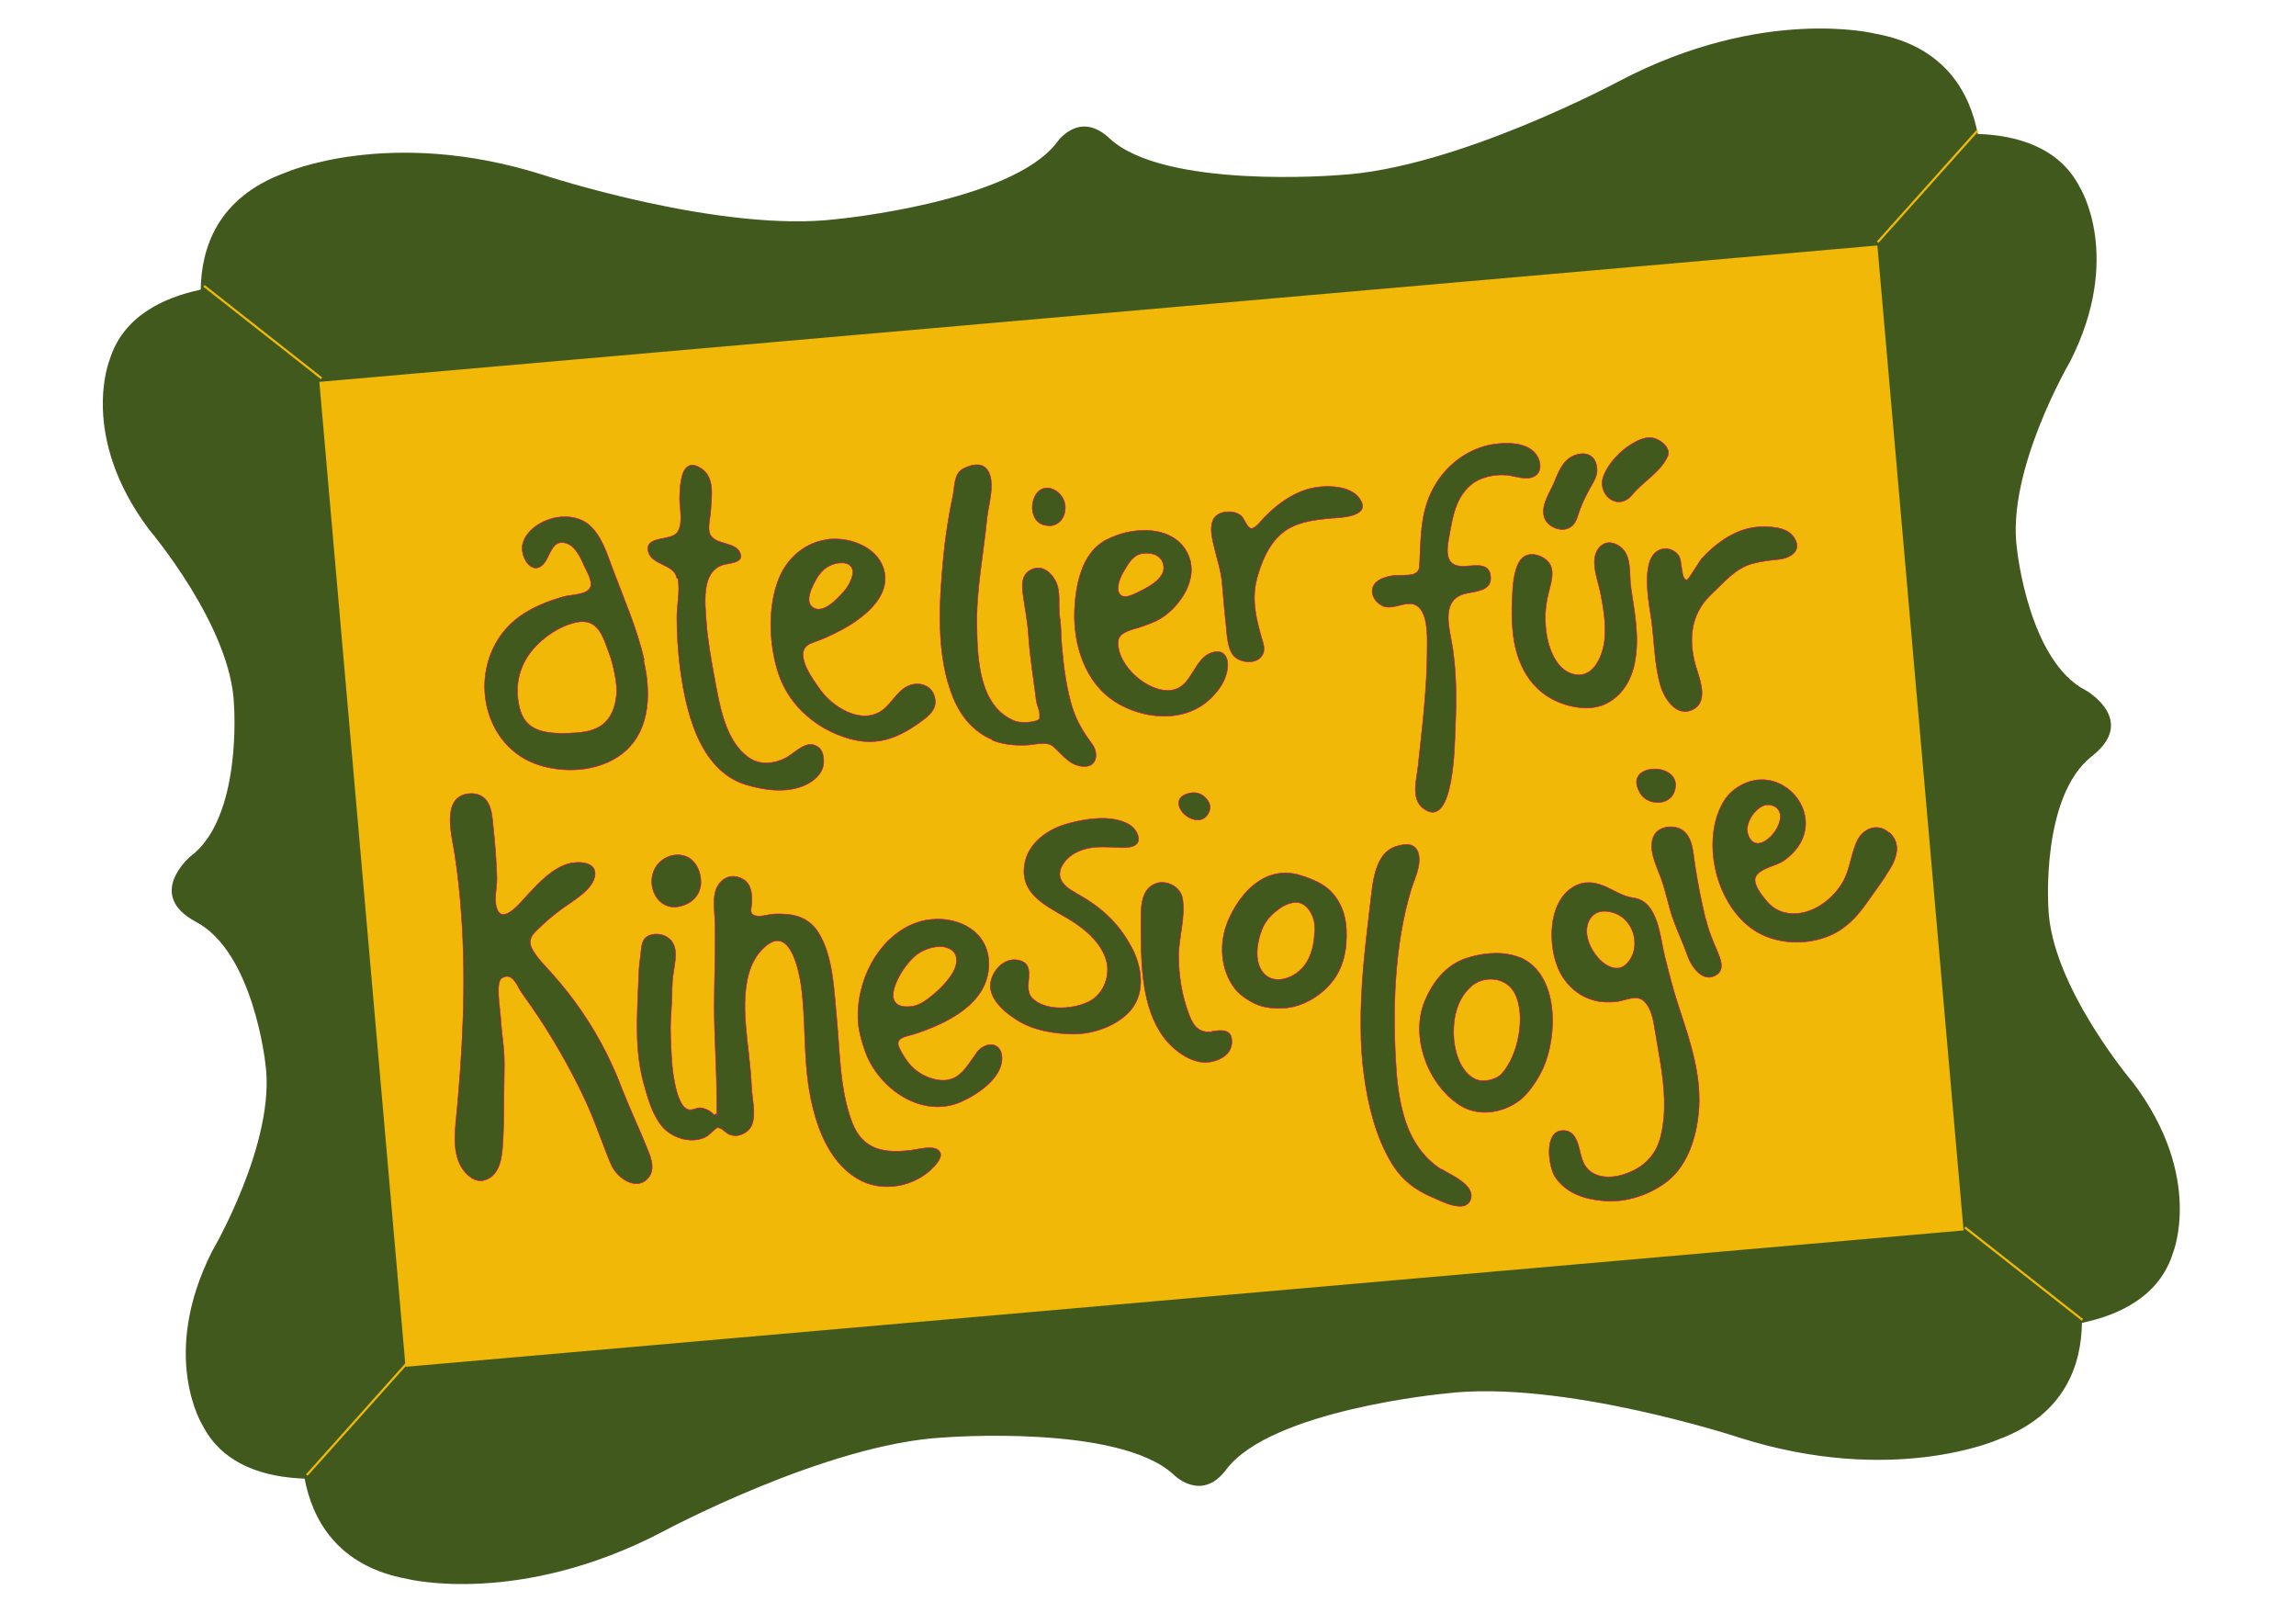 <?xml version="1.0" encoding="UTF-8"?>
<svg xmlns="http://www.w3.org/2000/svg" version="1.1" viewBox="0 0 841.9 595.3">
  <defs>
    <style>
      .cls-1, .cls-2 {
        fill-rule: evenodd;
      }

      .cls-1, .cls-2, .cls-3 {
        fill: #42591e;
      }

      .cls-4 {
        fill: none;
      }

      .cls-4, .cls-2 {
        stroke: #e1007a;
        stroke-width: .2px;
      }

      .cls-4, .cls-2, .cls-5 {
        stroke-miterlimit: 10;
      }

      .cls-6 {
        fill: #f2b807;
      }

      .cls-5 {
        fill: #d3e357;
        stroke: #f2b807;
        stroke-width: .8px;
      }
    </style>
  </defs>
  <!-- Generator: Adobe Illustrator 28.7.9, SVG Export Plug-In . SVG Version: 1.2.0 Build 218)  -->
  <g>
    <g id="Ebene_1">
      <g>
        <polygon class="cls-6" points="93.8 126.1 138.8 516.9 742.9 450.6 690.8 55 93.8 126.1"/>
        <path class="cls-3" d="M148.7,501.1l-31.6-361.1,571.3-50,31.6,361.1-571.3,50ZM346.3,527s63.6-5,83.9,13.5c0,0,10.2,10.6,19.4-1.7,16.5-22,80.3-27.9,80.3-27.9,42.7-5.3,107.7,16.1,107.7,16.1,56.5,18,95,.8,95,.8,24.8-9.1,30.6-27.7,30.8-42.8,13.8-2.9,28.5-9.8,33.4-25.7,0,0,11.4-27.8-14.6-62.3,0,0-30.2-35.5-31.1-64.3,0,0-2.8-40.8,16-55.5,16.8-13.2-2.1-24-2.1-24-21.2-10.7-25.4-51.9-25.4-51.9-4.1-28.6,19.5-68.8,19.5-68.8,19.5-38.5,3.5-63.9,3.5-63.9-7.6-14.8-23.3-19-37.4-19.5-2.8-14.8-11.8-32.2-37.8-36.8,0,0-40.8-10.2-93.4,17.3,0,0-60.2,32.4-103.3,34.6,0,0-63.8,5.3-83.9-13.5-11.3-10.6-19.4,1.7-19.4,1.7-16.8,21.8-80.3,27.9-80.3,27.9-42.7,5.3-107.7-16.1-107.7-16.1-56.5-18-95-.8-95-.8-24.8,9.1-30.6,27.7-30.8,42.8-13.8,2.9-28.5,9.8-33.4,25.7,0,0-11.4,27.8,14.5,62.3,0,0,30.2,35.5,31.1,64.3,0,0,3.1,41.3-16,55.5,0,0-16.7,14,2.1,24,21.1,11.2,25.4,51.9,25.4,51.9,4.1,28.6-19.5,68.8-19.5,68.8-19.5,38.5-3.5,63.9-3.5,63.9,7.6,14.8,23.3,19,37.4,19.5,2.8,14.8,11.8,32.1,37.8,36.8,0,0,40.8,10.2,93.4-17.3,0,0,60.2-32.4,103.3-34.6"/>
        <g>
          <g>
            <path class="cls-1" d="M598.5,181.4c3.9-4.8,10.4-8.3,13-14.1,1.5-3.4-3.5-6.9-6.5-6.9-2.4,0-5,1.3-6.9,2.5-4.1,2.5-8.2,6.9-10,11.3-2.9,7,5.1,13.6,10.4,7.2ZM506.8,222.1c4.3,2.1,10.2-3.3,13.8.9,3.2,3.7,2.7,11.4,2.7,15.9,0,6.1-.4,12.2-.9,18.3-.6,7.8-1.6,15.6-2.4,23.5-.5,5-2.8,12.2,1.9,15.7,11.4,8.5,11.5-24.8,11.7-28.8.5-11,.6-22.4-1.5-33.2-1.2-6.4-3-14.9,5.4-16.8,3.4-.8,9.2-.9,9.1-5.7-.1-6.5-6.7-4.1-10.8-4.3-6.5-.4-5.2-6.8-4.3-11.6,1.2-6.7,2.3-13.5,7.8-18.2,3.6-3,8.7-4,13.3-3.6,3,.3,7.6,2.2,10.4.2,2.8-2,1.8-6.2-.2-8.4-3.5-3.8-9.8-3.8-14.6-3.2-7.9,1-15.3,5.7-20.1,12.2-7.5,10.2-7,20.7-7.6,32.6-.2,4.6-6.9,2.8-10.2,3.5-2.6.5-5.9,1.4-6.9,4.2-.9,2.7.9,5.5,3.3,6.7ZM576.5,192.8c1.6-1.5,2.1-4,2.8-5.9,1-2.8,2.3-5.3,3.7-7.9,1.2-2.1,2.8-4.5,2.6-7-.3-5.2-4-6.4-7.6-5.3-4.7,1.4-6.4,6-8.1,10.1-1.6,3.9-4.9,8.2-3.7,12.7,1.1,3.9,7.1,6.2,10.2,3.3ZM363.7,271.3c3.8,1.6,7.9,2,12,1.9,3,0,8.1-1.6,10.4.4,3.6,3.1,6.2,7.4,11.6,7.4,4.8,0,5-5.1,2.9-8-3.2-4.4-5.7-8.3-7.4-13.6-2.2-7.2-3.1-14.4-3.8-21.9-.4-3.8-.2-7.5-.8-11.3-.7-4.4.6-9.4-1.7-13.5-1.9-3.4-5.3-5.8-9.1-3.7-3.5,1.9-3.1,6.1-2.6,9.5.6,4.6,1.6,9.3,1.9,14,.5,8.2,1.9,16.4,2.9,24.5.2,1.4,1.2,3.5,1.2,4.7v1.7c-.7,1.5-6.9,1.8-8.9,1-13.2-5.1-13.9-22.6-14.1-34.5-.3-13.5,2.4-26.4,3.7-39.8.5-4.8,2.6-11.2,1.1-15.9-.6-2-2-3.6-4.2-3.8-1,0-2.2,0-3.4.5-1.3.4-2.6,1-3.3,1.7-2.2,2-2.1,6-2.6,8.7-.5,2.4-1,4.8-1.4,7.2-.9,5-1.6,10.1-2.1,15.1-1.6,16.7-3,36.6,3.6,52.4,2.7,6.6,7.4,12.3,14.1,15.1ZM248.6,212.2c.8,4.8-.4,9.5-.4,14.2,0,6,.4,11.9,1.1,17.9,2,15.6,6.8,38,24.2,43.4,7.3,2.2,16.7,3.4,23.5-.8,2.1-1.3,4-3.2,4.7-5.5.7-2,.4-5.9-1.4-7.3-4.3-3.5-8.5,1.8-12.1,3.7-4.1,2.2-9.4,2.8-13.4.1-9.1-6.2-11-19.9-12.9-29.9-1.2-6.6-2.4-13.2-2.9-19.9-.4-6.6-2.1-18.4,6.1-21,2-.6,7.4-.7,6.5-3.8-1.3-4.8-8.6-3.3-11-7-1.4-2.2-.1-6.6,0-9,.3-5.1,1.6-12.2-3.4-15.5-2.1-1.4-3.6-1.6-4.8-.9-3,1.6-3.1,8.6-3.2,11.8,0,3.7,1.4,9.1-.8,12.4-2.2,3.4-12.1,1.1-10.7,7.1,1.2,5.1,9.6,4.5,10.5,9.8ZM384.5,192.8c4,0,6.3-3.3,6.1-7.1-.2-4.2-4.2-7.4-7.6-6.7-1.5.3-2.8,1.3-3.7,3.3-1.9,4.3-.4,10.4,5.2,10.4ZM499.1,183.7c-2.3-4.5-8.5-5.6-13.8-5.3-2,.1-3.8.4-5.3.8-4.1,1.1-7.9,3.3-11.3,5.9-1.7,1.3-3.3,2.8-4.8,4.3-1.1,1-3.6,4.6-5.2,4.3-1.5-.3-2.4-3.7-3.7-4.7-1.8-1.4-4.1-1.6-6.3-1.2-6.4,1.3-4.5,8.7-3.4,13.1,1,4.2,2.4,8.3,2.8,12.6.5,5,.8,10,1.4,15,.4,3.6.4,8.6,2.6,11.6,2.1,2.8,7.6,3.5,10.1,1,2.2-2.3,1.1-5,.3-7.6-.7-2.4-1.3-4.9-1.8-7.3-.9-4.8-1.1-9.7.3-14.5,1.6-5.7,4-11.6,8.5-15.7,5.1-4.6,12.1-5.4,18.7-6,3.1-.2,13.9-.5,10.9-6.3ZM236.2,241.9c-2.6-11.5-7.5-22.5-11.6-33.5-2-5.4-4-11.9-8.4-15.8-3.3-2.9-7.8-3.6-12.1-2.9-3.3.6-6.5,2.1-8.9,4.2-2.2,2-4,4.7-3.7,7.8.7,5.8,5.7,9.7,9.1,3.1,1.5-2.9,2.7-6.8,6.8-5.7,3.4.9,5.4,5.1,6.7,8.1.9,2,3.3,5.9,2.4,8-1.3,3.1-7.3,2.7-10.1,3.6-2.9.9-5.8,1.8-8.6,3.1-5,2.2-9.6,5.3-13.1,9.6-13,16.2-7.4,42.5,13,49,10.3,3.3,23.6,2.2,31.9-5.4,9.1-8.4,9-21.9,6.4-33.1ZM226.1,254.3c-1.2,13.3-9.8,14.2-17.4,14.5-12.8.5-18-2.7-18.9-13.7-.5-6.3,1.6-12.4,5.7-17.1,3.8-4.4,9.5-8.4,15.6-9.8,8.5-1.9,10.1,5.7,12.4,11.7,1.3,3.5,2.9,10.7,2.6,14.4ZM609.5,201.3c-8.6,1.9-4.8,20.1-4,25.6,1.1,7.9,1.1,16.2,3.2,23.9,1.3,4.8,5.7,12.3,11.9,9.4,5.6-2.6,3.1-10.1,1.7-14.4-3.3-10.1-2.9-20.2,5.1-27.8,4.7-4.4,8.9-9.7,15.3-11.4,3.1-.8,6.2-1.2,9.4-1.5,4.4-.4,9-3.2,5.7-8.1-1.4-2.1-3.8-3.1-6.2-3.5-2.8-.5-5.5-.6-8.1-.2-3.9.5-7.6,2-11.3,4.4-3,2-5.8,4.4-8.2,7.1-.7.7-4.9,7.8-5.4,7.8-2.4,0-1.6-6.9-3.1-9-1.4-1.9-3.8-2.8-6.1-2.3ZM408.7,257.2c10.6,6.7,26,8.1,35.5-1.4,2.9-2.9,5.4-6.5,5.9-10.7.4-3.3-.7-6.8-4.7-6.1-7.8,1.4-7.8,12.8-15.7,14-8.6,1.3-20.2-9-19.7-17.8.2-3.4,4.9-4.3,7.5-5.1,3.6-1.2,7.2-2.4,10.2-4.8,6-4.8,11.3-13.3,8.3-21.2-3.4-8.9-13.3-10.8-22-9.1-3.2.6-6.3,1.8-8.9,3.2-8.6,4.9-10.7,16.5-11.1,25.6-.5,12.4,3.8,26.4,14.8,33.4ZM412.1,209.4c1.8-3.1,3.4-5.9,6.9-6.5.3,0,.7,0,1-.1,3.3-.1,6.3,1.3,6.7,4.9.5,4.8-6.7,8.1-10.2,9.8-1.7.8-4.5,2.1-5.9.3-1.7-2.2.4-6.5,1.5-8.5ZM311.4,270.8c10.8,3.1,18.8-.6,27.3-7,2.4-1.8,4.7-4.1,4.2-7.4-.6-4.4-4.5-6.4-8.6-5.4-4.9,1.3-7,6.7-10.9,9.5-7.6,5.3-18-1.2-22.6-7.6-2.6-3.7-10.7-14.2-3.3-17.1,1.8-.7,3.6-1.3,5.4-2.1,3.7-1.7,7.4-3.5,10.8-5.9,5.8-4,12.3-10.4,10.6-18.2-1.7-8.1-10.9-12.2-18.5-12-.8,0-1.6,0-2.4.2-7.9,1-14.4,6.4-17.6,13.8-4.5,10.6-3.9,25.3-.1,36.1,4.1,11.5,14.1,19.8,25.7,23.1ZM300.6,210.5c1.5-2.2,4.4-3.9,7.2-4.1.6,0,1.2,0,1.7,0,6.1,1,2,8.3-.3,10.7-2.2,2.4-7.7,8.6-11.5,5.3-3-2.6,1.2-9.6,2.9-12.1ZM557.5,205.3c-2.6,3.8-2.8,9.9-3,14.3-.2,3.8-.2,7.7.2,11.6,1,12,6.6,22.9,18.6,26.9,5.3,1.8,11.7,2.3,16.7-.7,5.6-3.3,8.6-9.1,9.6-15.4,1.5-8.8-.2-17.4-1.5-26.1-.7-4.2.1-9.4-2-13.2-1.3-2.4-4.5-4.3-7.2-3.6-.7.2-1.4.6-2.1,1.2-4.3,4.2-1,11.9,0,16.7,1.1,5.6,2.1,11.4,1.6,17.2-.4,5.1-3.4,13.7-10,13.2-7.4-.6-10.6-9.5-11.4-15.6-.7-4.8-.4-9.6.8-14.3,1.2-5,3.3-10.5-2.6-13.4-2.7-1.3-5.9-1.3-7.7,1.3ZM605.5,282c-4.1.5-7.4,3.4-4,8.9,2.6,4.4,10.5,4.6,12.4-.5,2.3-6.1-3.6-9-8.4-8.4ZM692.7,305.3c-4.1-3.7-9.5-1.7-11.7,2.9-2.5,5.3-2.6,11.2-5.9,16.2-3.9,6-11.1,11.1-18.5,10.5-3.3-.2-6.3-1.7-8.5-4.2-1.7-2-5.8-6.8-4.2-9.5,1.8-3,7.3-3.7,10.1-5.6,2.7-1.9,5.1-4.3,6.6-7.4,5.3-10.9-4.4-23.2-15.7-22.3-.8,0-1.6.2-2.5.4-3.5.8-7.3,3.3-9.4,6.1-2,2.7-3.5,6.5-4.2,9.8-2.9,13.5,2.4,30.4,13.9,38.5,8.1,5.6,19.6,6.1,28.5,2.2,5.7-2.5,9.8-6.9,13.3-11.9,3-4.2,6.2-8.5,8.8-12.9,2.5-4.3,3.6-9.2-.5-12.9ZM640.7,303.5c.3-2.9,2.7-6.7,5.7-8,1.3-.6,2.8-.6,4.2.1,6.5,3.4-2.9,16.2-7.7,13.1-1.6-1.1-2.4-3.4-2.2-5.2ZM438.2,290.6c-.7,0-1.4,0-2.1.2-8.2,1.8-1.8,10.8,4.1,9.7,2.4-.5,4.1-3.4,3.3-5.8-.8-2.2-3-3.9-5.3-4.1ZM394.2,327.2c-4.6-2.5-7.7-6-3.9-11.1,2.7-3.6,7.1-5.1,11.4-5.5,2.2-.2,4.4,0,6.6,0,2.9.2,10.5,1,9-4.2-1.1-3.8-5.1-5.4-8.6-6-2.2-.4-4.4-.5-6.7-.3-3.5.2-7,.9-10.3,1.8-7.5,2-15,7.2-16.1,15.5-1.6,12.1,11.3,15.9,19,21.3,4.8,3.3,9.5,7.8,11.1,13.6,1.4,5.2-.8,11.6-5.7,14.5-5.6,3.3-17,4.2-21.7-1.1-3.4-3.8,2-11.5-4.1-13.5-4.5-1.4-8.4,1.6-10.2,5.5-3.2,6.9,3.3,12.7,8.8,16.2,6,3.9,14.1,5.2,21.1,5.2,7.2,0,16.3-3.2,21-9.1,5.1-6.4,3.8-15.5.2-22.4-5-9.5-11.7-15.4-21-20.4ZM625.4,336.9c-1.6-6.6-2.9-13.2-3.9-19.9-.7-4.2-.7-10.2-4.8-12.8-1.6-1-3.9-1.3-6-.9-1.6.4-3,1.2-3.9,2.5-3,4.7.5,11.4,2.2,16,1.8,4.8,2.7,10,4.4,14.9,1.6,4.6,3.8,9.1,5.4,13.7,1.3,3.9,5.8,10.5,10.9,6.8,2.8-2.1,1-6,0-8.5-1.7-3.9-3.3-7.7-4.2-11.8ZM528.8,428.9c-6.9-4.2-11.5-11.3-13.8-19-1.7-5.7-2.6-11.6-3-17.6-1.5-21.7-.8-45.6,5.5-66.4,1.2-3.8,3.4-8,2.8-12.1-.7-4.7-4.5-4.7-8-3.6-.2,0-.4.1-.7.2-1.9.7-3.5,1.9-4.7,3.6-3.3,4.7-3.7,11.4-4.4,16.9-1.8,15.3-3.7,30.5-3.5,45.9,0,5.9.4,11.9,1.2,17.7,1.5,10.9,4.3,22.3,10,31.8,3.6,6,8.5,9.9,14.9,12.6,3.1,1.3,12.4,6.4,14.2.7,1.6-5.2-7.4-8.9-10.6-10.9ZM246.5,313.6c-2.8.7-5.4,2.6-6.6,5.3-2.9,6.2,1.3,14.8,8.8,13.5,4.6-.8,8.1-3.9,8.3-8.7.1-4.4-2.2-9.2-6.7-10.1-1.2-.3-2.5-.2-3.7,0ZM610.5,350.9c-1.8-7.1-2.4-20.4-11.4-21.7-2.8-.4-4.9-1.4-7.4-2.7-3.1-1.6-6.3-3.1-9.6-2.9-1.1,0-2.1.2-3.2.6-11.8,4.5-11.7,23.4-6.7,32.6,2.7,5,7.3,8.8,12.9,10.1,2.6.6,5.2.6,7.8.3,3.3-.4,7.3-2.8,10.1,0,2.6,2.7,3.2,6.7,3.8,10.2.7,4.2,1.4,8.3,2.1,12.5,1.4,8.8,2.2,17.8.1,26.5-1.7,7.2-6.4,11.8-13.4,14.1-6.1,2-13.3,1.3-15.5-5.6-1.3-4-1.6-10.9-7.4-10.4-6.7.5-4.9,13.4-2.4,17.1,4.3,6.2,11.2,8.2,18.4,8.7,7.4.5,15.3-2,21.3-6.2,8.3-5.6,11.8-16.1,12.8-25.7,1.4-13.5-2.9-26.1-7-38.6-2.1-6.2-3.7-12.5-5.3-18.9ZM596.5,353.3c-3.3,3.4-7.7.9-10.3-1.9-3.2-3.5-5.8-9.4-3.5-13.9,1.2-2.3,3-3.2,5-3.4,1.5-.1,3.1.2,4.7.8,7,2.7,9.5,12.9,4.1,18.4ZM486.8,325.7c-2.7-2.3-7.2-4-10.6-5-2.2-.6-4.4-.8-6.4-.6-9.1.8-15.9,9-19.5,17.5-3.4,8.1-2.9,17.9,2.6,25,2,2.5,5.8,4.9,8.8,6,2.8,1,6.5,1.2,9.4,1,6.6-.6,12.6-4.1,16.9-9.1,4.7-5.5,6-12.5,5.7-19.6-.2-5.8-2.4-11.4-6.9-15.2ZM482,342.2c-.2,4.9-1.6,10.2-5.4,13.6-3.6,3.3-10,5.1-13.5.7-3.3-4.1-2.2-11.1-.4-15.6.9-2.3,2.3-4.3,4.2-6,1.9-1.7,4-3.1,6.1-3.7,3.1-1,6.1,0,8.1,4.3,1,2.1,1.1,4.5,1,6.8ZM344,421.6c-2.3-1.7-7.4-.2-9.9.1-9.7,1.2-17.7,0-21.6-10.1-4.6-11.9-4.5-25.7-5.7-38.3-1-10-1.2-22.6-6.7-31.4-2.1-3.4-5.3-5.6-9.3-6.4-2.2-.4-4.5-.5-6.7-.4-2.2,0-5,1.2-7.1.6-2.2-.6-1.6-2.1-1.4-4,.3-3.3.1-7.4-3-9.3-1.5-.9-3-1.2-4.3-1.1-3.3.3-5.8,3.2-6.3,7-.5,3.6.2,7.3.2,10.9.2,9.9-.3,19.9-.3,29.8,0,11.3.9,22.5.9,33.8s.4,4.7-.5,5.7c-.3.2,0,0-.5.2-1.1-1.2-2.5-2.1-4.5-2.5-1.8-.4-3.5,1.3-5.4.4-1.3-.6-2.2-2.2-2.7-3.5-1.2-2.6-1.7-5.5-2.2-8.3-.8-5-.9-10-1.1-15.1-.2-4.1.2-8,.4-12.1.2-3.6,0-7.2.6-10.7.5-4,2.1-9.4-1.3-12.6-2.1-2-5.9-2.5-8.4-.9-2.3,1.5-2,5.2-2.4,7.6-.5,3-.6,6.1-.7,9.2-.5,12.4-1.4,24.8,1.9,36.9,1.5,5.4,3.2,11.6,6.8,15.9,3.8,4.5,11.6,6.7,16.7,3.4.6-.4,3.2-3.1,3.7-3,1.9.3,2.6,1.8,4.2,2.5,3.9,1.6,7.6-1.3,8.4-3.7,1.4-4.1,0-9.2-.2-13.4-.2-4.3-.6-8.5-1.1-12.8-1.3-11.9-4.3-31.3,7-39.7,8.5-6.3,11.6,10.3,12.3,15.3,1.7,12.7.8,25.7,3,38.4,2,11.7,6.6,25.5,17.4,32,8.9,5.5,21.2,3.3,28.3-4.3,1.4-1.5,3.8-4.5,1.4-6.1ZM444.7,378.2c-4.7.7-7-1.7-8.6-6-2.7-6.9-3.9-14.4-3.9-21.8,0-6.8,2.6-14.3,1.4-21.1-.8-4-5-6.3-8.7-5.7-.9.2-1.7.5-2.5,1-3.4,2.2-3.9,6.5-4,10.2-.1,4.8,0,9.7.1,14.5.4,12.6,2.5,28,13.4,36.2,3.7,2.8,7.9,4.7,12.6,3.7,3.7-.8,7.3-3.2,7.2-7.4,0-4.6-3.8-4.2-7.2-3.7ZM358.2,385.9c-4,5.3-6.5,11.2-14.4,10-3.7-.6-7.2-2.5-9.8-5.2-1.7-1.9-3.4-4.6-4.4-6.9-1.4-3.4,2.8-3.8,5.4-4.6,11.8-3.8,27.6-11.1,27.6-25.8,0-11.8-10.9-17.4-21.2-16.3-2.5.2-4.9.9-7.2,1.9-12.8,5.8-20,20.8-19.6,34.4.1,4.1,1.4,8.7,2.8,12.5,5,13.3,20.7,24.4,35.1,18,5.9-2.6,15.1-8.7,14.9-16.1-.2-6.2-6.3-5.9-9.3-1.9ZM335.8,350.2c1.9-1.4,4.4-2.6,7-3,1.8-.3,3.5-.2,5.1.5,3.7,1.6,3.3,5.7,1.6,8.7-2.2,3.8-5.9,7.3-9.4,9.9-1.8,1.3-3.8,2.5-6.1,2.7-13.1,1.3-3.1-15.1,1.8-18.7ZM557.4,351.1c-3.7-1.6-8.2-1.9-12.5-1.4-2.8.3-5.5,1-7.8,1.8-7.2,2.6-11.9,8.8-14.7,15.6-5.4,13.1,1.2,30.6,12.9,38.1,6.6,4.2,15.2,3,21.4-1.4,3.8-2.7,7.2-8,9.1-12.1,5.4-12,5.9-34.5-8.4-40.7ZM550.7,393.6c-2.2,2.4-7.1,3.4-10,1.9-5.6-2.9-7.6-10.9-7.7-16.6-.1-6.2,1.5-12.8,6.3-17.1,1.9-1.8,4.4-2.7,6.8-2.8,3.8-.2,7.5,1.6,9.4,5.3,4.1,8.1,1.2,22.8-4.9,29.4Z"/>
            <path class="cls-4" d="M598.5,181.4c3.9-4.8,10.4-8.3,13-14.1,1.5-3.4-3.5-6.9-6.5-6.9-2.4,0-5,1.3-6.9,2.5-4.1,2.5-8.2,6.9-10,11.3-2.9,7,5.1,13.6,10.4,7.2ZM506.8,222.1c4.3,2.1,10.2-3.3,13.8.9,3.2,3.7,2.7,11.4,2.7,15.9,0,6.1-.4,12.2-.9,18.3-.6,7.8-1.6,15.6-2.4,23.5-.5,5-2.8,12.2,1.9,15.7,11.4,8.5,11.5-24.8,11.7-28.8.5-11,.6-22.4-1.5-33.2-1.2-6.4-3-14.9,5.4-16.8,3.4-.8,9.2-.9,9.1-5.7-.1-6.5-6.7-4.1-10.8-4.3-6.5-.4-5.2-6.8-4.3-11.6,1.2-6.7,2.3-13.5,7.8-18.2,3.6-3,8.7-4,13.3-3.6,3,.3,7.6,2.2,10.4.2,2.8-2,1.8-6.2-.2-8.4-3.5-3.8-9.8-3.8-14.6-3.2-7.9,1-15.3,5.7-20.1,12.2-7.5,10.2-7,20.7-7.6,32.6-.2,4.6-6.9,2.8-10.2,3.5-2.6.5-5.9,1.4-6.9,4.2-.9,2.7.9,5.5,3.3,6.7ZM576.5,192.8c1.6-1.5,2.1-4,2.8-5.9,1-2.8,2.3-5.3,3.7-7.9,1.2-2.1,2.8-4.5,2.6-7-.3-5.2-4-6.4-7.6-5.3-4.7,1.4-6.4,6-8.1,10.1-1.6,3.9-4.9,8.2-3.7,12.7,1.1,3.9,7.1,6.2,10.2,3.3ZM363.7,271.3c3.8,1.6,7.9,2,12,1.9,3,0,8.1-1.6,10.4.4,3.6,3.1,6.2,7.4,11.6,7.4,4.8,0,5-5.1,2.9-8-3.2-4.4-5.7-8.3-7.4-13.6-2.2-7.2-3.1-14.4-3.8-21.9-.4-3.8-.2-7.5-.8-11.3-.7-4.4.6-9.4-1.7-13.5-1.9-3.4-5.3-5.8-9.1-3.7-3.5,1.9-3.1,6.1-2.6,9.5.6,4.6,1.6,9.3,1.9,14,.5,8.2,1.9,16.4,2.9,24.5.2,1.4,1.2,3.5,1.2,4.7v1.7c-.7,1.5-6.9,1.8-8.9,1-13.2-5.1-13.9-22.6-14.1-34.5-.3-13.5,2.4-26.4,3.7-39.8.5-4.8,2.6-11.2,1.1-15.9-.6-2-2-3.6-4.2-3.8-1,0-2.2,0-3.4.5-1.3.4-2.6,1-3.3,1.7-2.2,2-2.1,6-2.6,8.7-.5,2.4-1,4.8-1.4,7.2-.9,5-1.6,10.1-2.1,15.1-1.6,16.7-3,36.6,3.6,52.4,2.7,6.6,7.4,12.3,14.1,15.1ZM248.6,212.2c.8,4.8-.4,9.5-.4,14.2,0,6,.4,11.9,1.1,17.9,2,15.6,6.8,38,24.2,43.4,7.3,2.2,16.7,3.4,23.5-.8,2.1-1.3,4-3.2,4.7-5.5.7-2,.4-5.9-1.4-7.3-4.3-3.5-8.5,1.8-12.1,3.7-4.1,2.2-9.4,2.8-13.4.1-9.1-6.2-11-19.9-12.9-29.9-1.2-6.6-2.4-13.2-2.9-19.9-.4-6.6-2.1-18.4,6.1-21,2-.6,7.4-.7,6.5-3.8-1.3-4.8-8.6-3.3-11-7-1.4-2.2-.1-6.6,0-9,.3-5.1,1.6-12.2-3.4-15.5-2.1-1.4-3.6-1.6-4.8-.9-3,1.6-3.1,8.6-3.2,11.8,0,3.7,1.4,9.1-.8,12.4-2.2,3.4-12.1,1.1-10.7,7.1,1.2,5.1,9.6,4.5,10.5,9.8ZM384.5,192.8c4,0,6.3-3.3,6.1-7.1-.2-4.2-4.2-7.4-7.6-6.7-1.5.3-2.8,1.3-3.7,3.3-1.9,4.3-.4,10.4,5.2,10.4ZM499.1,183.7c-2.3-4.5-8.5-5.6-13.8-5.3-2,.1-3.8.4-5.3.8-4.1,1.1-7.9,3.3-11.3,5.9-1.7,1.3-3.3,2.8-4.8,4.3-1.1,1-3.6,4.6-5.2,4.3-1.5-.3-2.4-3.7-3.7-4.7-1.8-1.4-4.1-1.6-6.3-1.2-6.4,1.3-4.5,8.7-3.4,13.1,1,4.2,2.4,8.3,2.8,12.6.5,5,.8,10,1.4,15,.4,3.6.4,8.6,2.6,11.6,2.1,2.8,7.6,3.5,10.1,1,2.2-2.3,1.1-5,.3-7.6-.7-2.4-1.3-4.9-1.8-7.3-.9-4.8-1.1-9.7.3-14.5,1.6-5.7,4-11.6,8.5-15.7,5.1-4.6,12.1-5.4,18.7-6,3.1-.2,13.9-.5,10.9-6.3ZM236.2,241.9c-2.6-11.5-7.5-22.5-11.6-33.5-2-5.4-4-11.9-8.4-15.8-3.3-2.9-7.8-3.6-12.1-2.9-3.3.6-6.5,2.1-8.9,4.2-2.2,2-4,4.7-3.7,7.8.7,5.8,5.7,9.7,9.1,3.1,1.5-2.9,2.7-6.8,6.8-5.7,3.4.9,5.4,5.1,6.7,8.1.9,2,3.3,5.9,2.4,8-1.3,3.1-7.3,2.7-10.1,3.6-2.9.9-5.8,1.8-8.6,3.1-5,2.2-9.6,5.3-13.1,9.6-13,16.2-7.4,42.5,13,49,10.3,3.3,23.6,2.2,31.9-5.4,9.1-8.4,9-21.9,6.4-33.1ZM226.1,254.3c-1.2,13.3-9.8,14.2-17.4,14.5-12.8.5-18-2.7-18.9-13.7-.5-6.3,1.6-12.4,5.7-17.1,3.8-4.4,9.5-8.4,15.6-9.8,8.5-1.9,10.1,5.7,12.4,11.7,1.3,3.5,2.9,10.7,2.6,14.4ZM609.5,201.3c-8.6,1.9-4.8,20.1-4,25.6,1.1,7.9,1.1,16.2,3.2,23.9,1.3,4.8,5.7,12.3,11.9,9.4,5.6-2.6,3.1-10.1,1.7-14.4-3.3-10.1-2.9-20.2,5.1-27.8,4.7-4.4,8.9-9.7,15.3-11.4,3.1-.8,6.2-1.2,9.4-1.5,4.4-.4,9-3.2,5.7-8.1-1.4-2.1-3.8-3.1-6.2-3.5-2.8-.5-5.5-.6-8.1-.2-3.9.5-7.6,2-11.3,4.4-3,2-5.8,4.4-8.2,7.1-.7.7-4.9,7.8-5.4,7.8-2.4,0-1.6-6.9-3.1-9-1.4-1.9-3.8-2.8-6.1-2.3ZM408.7,257.2c10.6,6.7,26,8.1,35.5-1.4,2.9-2.9,5.4-6.5,5.9-10.7.4-3.3-.7-6.8-4.7-6.1-7.8,1.4-7.8,12.8-15.7,14-8.6,1.3-20.2-9-19.7-17.8.2-3.4,4.9-4.3,7.5-5.1,3.6-1.2,7.2-2.4,10.2-4.8,6-4.8,11.3-13.3,8.3-21.2-3.4-8.9-13.3-10.8-22-9.1-3.2.6-6.3,1.8-8.9,3.2-8.6,4.9-10.7,16.5-11.1,25.6-.5,12.4,3.8,26.4,14.8,33.4ZM412.1,209.4c1.8-3.1,3.4-5.9,6.9-6.5.3,0,.7,0,1-.1,3.3-.1,6.3,1.3,6.7,4.9.5,4.8-6.7,8.1-10.2,9.8-1.7.8-4.5,2.1-5.9.3-1.7-2.2.4-6.5,1.5-8.5ZM311.4,270.8c10.8,3.1,18.8-.6,27.3-7,2.4-1.8,4.7-4.1,4.2-7.4-.6-4.4-4.5-6.4-8.6-5.4-4.9,1.3-7,6.7-10.9,9.5-7.6,5.3-18-1.2-22.6-7.6-2.6-3.7-10.7-14.2-3.3-17.1,1.8-.7,3.6-1.3,5.4-2.1,3.7-1.7,7.4-3.5,10.8-5.9,5.8-4,12.3-10.4,10.6-18.2-1.7-8.1-10.9-12.2-18.5-12-.8,0-1.6,0-2.4.2-7.9,1-14.4,6.4-17.6,13.8-4.5,10.6-3.9,25.3-.1,36.1,4.1,11.5,14.1,19.8,25.7,23.1ZM300.6,210.5c1.5-2.2,4.4-3.9,7.2-4.1.6,0,1.2,0,1.7,0,6.1,1,2,8.3-.3,10.7-2.2,2.4-7.7,8.6-11.5,5.3-3-2.6,1.2-9.6,2.9-12.1ZM557.5,205.3c-2.6,3.8-2.8,9.9-3,14.3-.2,3.8-.2,7.7.2,11.6,1,12,6.6,22.9,18.6,26.9,5.3,1.8,11.7,2.3,16.7-.7,5.6-3.3,8.6-9.1,9.6-15.4,1.5-8.8-.2-17.4-1.5-26.1-.7-4.2.1-9.4-2-13.2-1.3-2.4-4.5-4.3-7.2-3.6-.7.2-1.4.6-2.1,1.2-4.3,4.2-1,11.9,0,16.7,1.1,5.6,2.1,11.4,1.6,17.2-.4,5.1-3.4,13.7-10,13.2-7.4-.6-10.6-9.5-11.4-15.6-.7-4.8-.4-9.6.8-14.3,1.2-5,3.3-10.5-2.6-13.4-2.7-1.3-5.9-1.3-7.7,1.3ZM605.5,282c-4.1.5-7.4,3.4-4,8.9,2.6,4.4,10.5,4.6,12.4-.5,2.3-6.1-3.6-9-8.4-8.4ZM692.7,305.3c-4.1-3.7-9.5-1.7-11.7,2.9-2.5,5.3-2.6,11.2-5.9,16.2-3.9,6-11.1,11.1-18.5,10.5-3.3-.2-6.3-1.7-8.5-4.2-1.7-2-5.8-6.8-4.2-9.5,1.8-3,7.3-3.7,10.1-5.6,2.7-1.9,5.1-4.3,6.6-7.4,5.3-10.9-4.4-23.2-15.7-22.3-.8,0-1.6.2-2.5.4-3.5.8-7.3,3.3-9.4,6.1-2,2.7-3.5,6.5-4.2,9.8-2.9,13.5,2.4,30.4,13.9,38.5,8.1,5.6,19.6,6.1,28.5,2.2,5.7-2.5,9.8-6.9,13.3-11.9,3-4.2,6.2-8.5,8.8-12.9,2.5-4.3,3.6-9.2-.5-12.9ZM640.7,303.5c.3-2.9,2.7-6.7,5.7-8,1.3-.6,2.8-.6,4.2.1,6.5,3.4-2.9,16.2-7.7,13.1-1.6-1.1-2.4-3.4-2.2-5.2ZM438.2,290.6c-.7,0-1.4,0-2.1.2-8.2,1.8-1.8,10.8,4.1,9.7,2.4-.5,4.1-3.4,3.3-5.8-.8-2.2-3-3.9-5.3-4.1ZM394.2,327.2c-4.6-2.5-7.7-6-3.9-11.1,2.7-3.6,7.1-5.1,11.4-5.5,2.2-.2,4.4,0,6.6,0,2.9.2,10.5,1,9-4.2-1.1-3.8-5.1-5.4-8.6-6-2.2-.4-4.4-.5-6.7-.3-3.5.2-7,.9-10.3,1.8-7.5,2-15,7.2-16.1,15.5-1.6,12.1,11.3,15.9,19,21.3,4.8,3.3,9.5,7.8,11.1,13.6,1.4,5.2-.8,11.6-5.7,14.5-5.6,3.3-17,4.2-21.7-1.1-3.4-3.8,2-11.5-4.1-13.5-4.5-1.4-8.4,1.6-10.2,5.5-3.2,6.9,3.3,12.7,8.8,16.2,6,3.9,14.1,5.2,21.1,5.2,7.2,0,16.3-3.2,21-9.1,5.1-6.4,3.8-15.5.2-22.4-5-9.5-11.7-15.4-21-20.4ZM625.4,336.9c-1.6-6.6-2.9-13.2-3.9-19.9-.7-4.2-.7-10.2-4.8-12.8-1.6-1-3.9-1.3-6-.9-1.6.4-3,1.2-3.9,2.5-3,4.7.5,11.4,2.2,16,1.8,4.8,2.7,10,4.4,14.9,1.6,4.6,3.8,9.1,5.4,13.7,1.3,3.9,5.8,10.5,10.9,6.8,2.8-2.1,1-6,0-8.5-1.7-3.9-3.3-7.7-4.2-11.8ZM528.8,428.9c-6.9-4.2-11.5-11.3-13.8-19-1.7-5.7-2.6-11.6-3-17.6-1.5-21.7-.8-45.6,5.5-66.4,1.2-3.8,3.4-8,2.8-12.1-.7-4.7-4.5-4.7-8-3.6-.2,0-.4.1-.7.2-1.9.7-3.5,1.9-4.7,3.6-3.3,4.7-3.7,11.4-4.4,16.9-1.8,15.3-3.7,30.5-3.5,45.9,0,5.9.4,11.9,1.2,17.7,1.5,10.9,4.3,22.3,10,31.8,3.6,6,8.5,9.9,14.9,12.6,3.1,1.3,12.4,6.4,14.2.7,1.6-5.2-7.4-8.9-10.6-10.9ZM246.5,313.6c-2.8.7-5.4,2.6-6.6,5.3-2.9,6.2,1.3,14.8,8.8,13.5,4.6-.8,8.1-3.9,8.3-8.7.1-4.4-2.2-9.2-6.7-10.1-1.2-.3-2.5-.2-3.7,0ZM610.5,350.9c-1.8-7.1-2.4-20.4-11.4-21.7-2.8-.4-4.9-1.4-7.4-2.7-3.1-1.6-6.3-3.1-9.6-2.9-1.1,0-2.1.2-3.2.6-11.8,4.5-11.7,23.4-6.7,32.6,2.7,5,7.3,8.8,12.9,10.1,2.6.6,5.2.6,7.8.3,3.3-.4,7.3-2.8,10.1,0,2.6,2.7,3.2,6.7,3.8,10.2.7,4.2,1.4,8.3,2.1,12.5,1.4,8.8,2.2,17.8.1,26.5-1.7,7.2-6.4,11.8-13.4,14.1-6.1,2-13.3,1.3-15.5-5.6-1.3-4-1.6-10.9-7.4-10.4-6.7.5-4.9,13.4-2.4,17.1,4.3,6.2,11.2,8.2,18.4,8.7,7.4.5,15.3-2,21.3-6.2,8.3-5.6,11.8-16.1,12.8-25.7,1.4-13.5-2.9-26.1-7-38.6-2.1-6.2-3.7-12.5-5.3-18.9ZM596.5,353.3c-3.3,3.4-7.7.9-10.3-1.9-3.2-3.5-5.8-9.4-3.5-13.9,1.2-2.3,3-3.2,5-3.4,1.5-.1,3.1.2,4.7.8,7,2.7,9.5,12.9,4.1,18.4ZM486.8,325.7c-2.7-2.3-7.2-4-10.6-5-2.2-.6-4.4-.8-6.4-.6-9.1.8-15.9,9-19.5,17.5-3.4,8.1-2.9,17.9,2.6,25,2,2.5,5.8,4.9,8.8,6,2.8,1,6.5,1.2,9.4,1,6.6-.6,12.6-4.1,16.9-9.1,4.7-5.5,6-12.5,5.7-19.6-.2-5.8-2.4-11.4-6.9-15.2ZM482,342.2c-.2,4.9-1.6,10.2-5.4,13.6-3.6,3.3-10,5.1-13.5.7-3.3-4.1-2.2-11.1-.4-15.6.9-2.3,2.3-4.3,4.2-6,1.9-1.7,4-3.1,6.1-3.7,3.1-1,6.1,0,8.1,4.3,1,2.1,1.1,4.5,1,6.8ZM344,421.6c-2.3-1.7-7.4-.2-9.9.1-9.7,1.2-17.7,0-21.6-10.1-4.6-11.9-4.5-25.7-5.7-38.3-1-10-1.2-22.6-6.7-31.4-2.1-3.4-5.3-5.6-9.3-6.4-2.2-.4-4.5-.5-6.7-.4-2.2,0-5,1.2-7.1.6-2.2-.6-1.6-2.1-1.4-4,.3-3.3.1-7.4-3-9.3-1.5-.9-3-1.2-4.3-1.1-3.3.3-5.8,3.2-6.3,7-.5,3.6.2,7.3.2,10.9.2,9.9-.3,19.9-.3,29.8,0,11.3.9,22.5.9,33.8s.4,4.7-.5,5.7c-.3.2,0,0-.5.2-1.1-1.2-2.5-2.1-4.5-2.5-1.8-.4-3.5,1.3-5.4.4-1.3-.6-2.2-2.2-2.7-3.5-1.2-2.6-1.7-5.5-2.2-8.3-.8-5-.9-10-1.1-15.1-.2-4.1.2-8,.4-12.1.2-3.6,0-7.2.6-10.7.5-4,2.1-9.4-1.3-12.6-2.1-2-5.9-2.5-8.4-.9-2.3,1.5-2,5.2-2.4,7.6-.5,3-.6,6.1-.7,9.2-.5,12.4-1.4,24.8,1.9,36.9,1.5,5.4,3.2,11.6,6.8,15.9,3.8,4.5,11.6,6.7,16.7,3.4.6-.4,3.2-3.1,3.7-3,1.9.3,2.6,1.8,4.2,2.5,3.9,1.6,7.6-1.3,8.4-3.7,1.4-4.1,0-9.2-.2-13.4-.2-4.3-.6-8.5-1.1-12.8-1.3-11.9-4.3-31.3,7-39.7,8.5-6.3,11.6,10.3,12.3,15.3,1.7,12.7.8,25.7,3,38.4,2,11.7,6.6,25.5,17.4,32,8.9,5.5,21.2,3.3,28.3-4.3,1.4-1.5,3.8-4.5,1.4-6.1ZM444.7,378.2c-4.7.7-7-1.7-8.6-6-2.7-6.9-3.9-14.4-3.9-21.8,0-6.8,2.6-14.3,1.4-21.1-.8-4-5-6.3-8.7-5.7-.9.2-1.7.5-2.5,1-3.4,2.2-3.9,6.5-4,10.2-.1,4.8,0,9.7.1,14.5.4,12.6,2.5,28,13.4,36.2,3.7,2.8,7.9,4.7,12.6,3.7,3.7-.8,7.3-3.2,7.2-7.4,0-4.6-3.8-4.2-7.2-3.7ZM358.2,385.9c-4,5.3-6.5,11.2-14.4,10-3.7-.6-7.2-2.5-9.8-5.2-1.7-1.9-3.4-4.6-4.4-6.9-1.4-3.4,2.8-3.8,5.4-4.6,11.8-3.8,27.6-11.1,27.6-25.8,0-11.8-10.9-17.4-21.2-16.3-2.5.2-4.9.9-7.2,1.9-12.8,5.8-20,20.8-19.6,34.4.1,4.1,1.4,8.7,2.8,12.5,5,13.3,20.7,24.4,35.1,18,5.9-2.6,15.1-8.7,14.9-16.1-.2-6.2-6.3-5.9-9.3-1.9ZM335.8,350.2c1.9-1.4,4.4-2.6,7-3,1.8-.3,3.5-.2,5.1.5,3.7,1.6,3.3,5.7,1.6,8.7-2.2,3.8-5.9,7.3-9.4,9.9-1.8,1.3-3.8,2.5-6.1,2.7-13.1,1.3-3.1-15.1,1.8-18.7ZM557.4,351.1c-3.7-1.6-8.2-1.9-12.5-1.4-2.8.3-5.5,1-7.8,1.8-7.2,2.6-11.9,8.8-14.7,15.6-5.4,13.1,1.2,30.6,12.9,38.1,6.6,4.2,15.2,3,21.4-1.4,3.8-2.7,7.2-8,9.1-12.1,5.4-12,5.9-34.5-8.4-40.7ZM550.7,393.6c-2.2,2.4-7.1,3.4-10,1.9-5.6-2.9-7.6-10.9-7.7-16.6-.1-6.2,1.5-12.8,6.3-17.1,1.9-1.8,4.4-2.7,6.8-2.8,3.8-.2,7.5,1.6,9.4,5.3,4.1,8.1,1.2,22.8-4.9,29.4Z"/>
          </g>
          <path class="cls-2" d="M171.9,291c1.1-.2,2.3,0,3.4.3,4.8,1.6,5.1,7.1,5.5,11.3.7,6.4,1.2,12.8,1.4,19.2.1,3.6-1.4,8.6.3,12,2.5,4.8,9-3.7,11-5.8,4.2-4.4,8.7-9.4,14.7-11.3,3.3-1,11-1.1,9.9,4.6-1,5.2-8.3,9.1-12.2,12-2.4,1.8-4.7,3.6-6.9,5.7-3.1,3-6.2,5-3.6,9.4,1.9,3.2,4.5,5.7,6.9,8.4,8,8.9,14.8,18.8,20.2,29.6,2,4.1,3.9,8.3,5.5,12.6,3.1,7.9,6.8,15.6,9.9,23.5,1.1,2.8,2.1,6.4,0,9.1-4.3,5.5-11.6.3-13.7-4.4-3.3-7.7-5.8-15.6-9.3-23.2-4.5-9.7-9.7-19.1-15.5-28.2-2.7-4.2-5.5-8.2-8.4-12.3-1.3-1.9-3.1-7.4-7-4.9-2.3,1.5-.7,10.6-.5,13.7.8,10.9,1.6,11.5,1.4,20.8-.2,8.6,0,17.2-.5,25.8-.3,5.1-.9,12.1-6.8,13.8-3.7,1-7-2.2-8.7-5.3-2.5-4.7-2.3-10.3-1.8-15.5,2.5-25.4,3.9-50.8,2.1-76.3-.5-7.4-1.3-14.8-2.4-22.1-.9-6.4-5.3-21,4.7-22.5Z"/>
        </g>
        <path class="cls-5" d="M149.1,499.9l-36.6,40.9M74.8,104.8l43.1,33.9M720.5,450l43.1,33.9M725.1,47.9l-36.6,40.9"/>
      </g>
    </g>
  </g>
</svg>